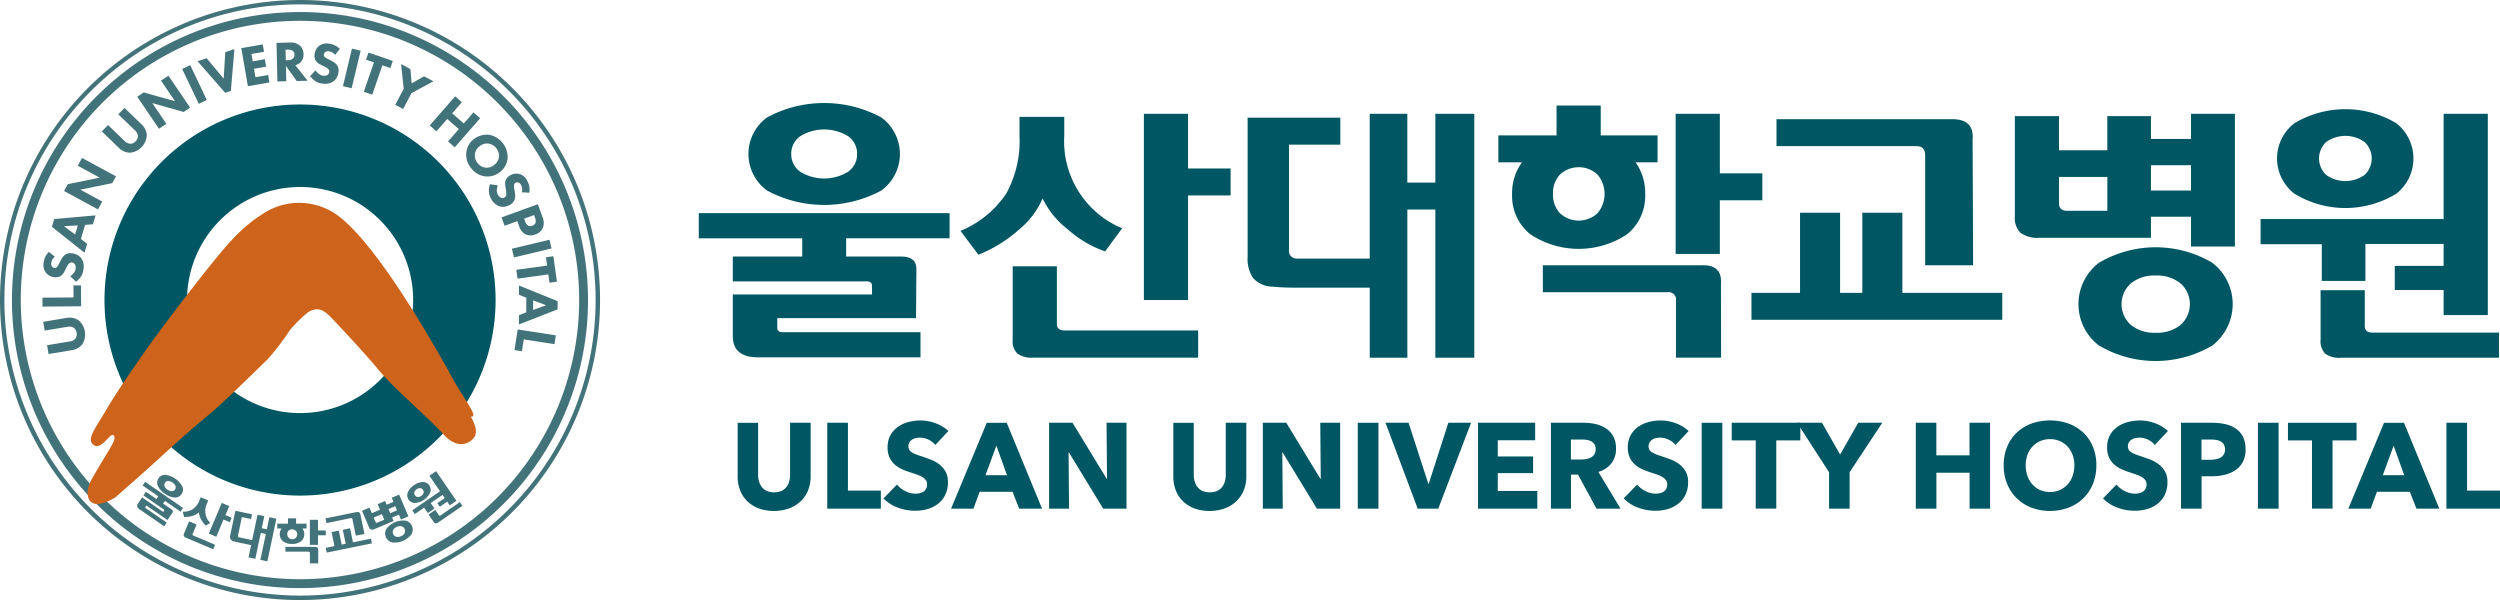<svg xmlns="http://www.w3.org/2000/svg" width="201.137" height="48.279" viewBox="0 0 201.137 48.279">
  <g id="그룹_26349" data-name="그룹 26349" transform="translate(-728.431 -206.763)">
    <g id="그룹_26348" data-name="그룹 26348">
      <g id="그룹_26347" data-name="그룹 26347">
        <path id="패스_149" data-name="패스 149" d="M210.77,191.623a2.471,2.471,0,0,1-.6.877,2.735,2.735,0,0,1-.933.572,3.7,3.7,0,0,1-2.432,0,2.633,2.633,0,0,1-.919-.572,2.466,2.466,0,0,1-.581-.877,3.065,3.065,0,0,1-.2-1.138v-4.3h1.644v4.168a1.935,1.935,0,0,0,.072.537,1.4,1.4,0,0,0,.223.455,1.034,1.034,0,0,0,.4.316,1.554,1.554,0,0,0,1.19,0,1.077,1.077,0,0,0,.4-.316,1.288,1.288,0,0,0,.222-.455,2.062,2.062,0,0,0,.067-.537V186.18h1.654v4.3a3.011,3.011,0,0,1-.208,1.138" transform="translate(582.674 54.596)" fill="#005763"/>
        <path id="패스_150" data-name="패스 150" d="M221.054,193.091V186.18h1.663v5.457h2.65v1.455Z" transform="translate(573.933 54.596)" fill="#005763"/>
        <path id="패스_151" data-name="패스 151" d="M235.247,187.762a1.5,1.5,0,0,0-.555-.435,1.556,1.556,0,0,0-.663-.161,1.955,1.955,0,0,0-.333.029.867.867,0,0,0-.3.112.759.759,0,0,0-.227.215.572.572,0,0,0-.092.337.546.546,0,0,0,.073.293.642.642,0,0,0,.212.2,1.887,1.887,0,0,0,.334.161c.128.049.273.1.435.152q.348.117.725.258a2.726,2.726,0,0,1,.687.377,1.952,1.952,0,0,1,.512.581,1.676,1.676,0,0,1,.2.863,2.276,2.276,0,0,1-.218,1.03,2.051,2.051,0,0,1-.585.717,2.487,2.487,0,0,1-.841.42,3.523,3.523,0,0,1-.977.136,4,4,0,0,1-1.421-.258,3,3,0,0,1-1.141-.737l1.083-1.113a2,2,0,0,0,.662.522,1.783,1.783,0,0,0,.818.211,1.588,1.588,0,0,0,.357-.04.875.875,0,0,0,.3-.126.632.632,0,0,0,.208-.234.742.742,0,0,0,.078-.352.557.557,0,0,0-.1-.331.947.947,0,0,0-.275-.249,2.268,2.268,0,0,0-.445-.205c-.178-.061-.379-.129-.605-.2a5.688,5.688,0,0,1-.642-.254,2.174,2.174,0,0,1-.561-.375,1.754,1.754,0,0,1-.4-.557,1.9,1.9,0,0,1-.15-.8,1.976,1.976,0,0,1,.232-.986,2.038,2.038,0,0,1,.609-.673,2.636,2.636,0,0,1,.851-.386,3.847,3.847,0,0,1,.957-.122,3.523,3.523,0,0,1,1.185.215,3.054,3.054,0,0,1,1.059.634l-1.055,1.123Z" transform="translate(568.442 54.809)" fill="#005763"/>
        <path id="패스_152" data-name="패스 152" d="M246.744,188.025l-.871,2.372H247.6l-.851-2.372Zm1.837,5.067-.532-1.357H245.4l-.5,1.357h-1.8l2.873-6.911h1.605l2.843,6.911Z" transform="translate(561.848 54.596)" fill="#005763"/>
        <path id="패스_153" data-name="패스 153" d="M264.914,193.091l-2.756-4.52h-.029l.038,4.52h-1.606V186.18h1.886l2.746,4.51h.029l-.039-4.51h1.606v6.912Z" transform="translate(552.275 54.596)" fill="#005763"/>
        <path id="패스_154" data-name="패스 154" d="M288.336,191.623a2.481,2.481,0,0,1-.595.877,2.735,2.735,0,0,1-.934.572,3.7,3.7,0,0,1-2.432,0,2.647,2.647,0,0,1-.919-.572,2.468,2.468,0,0,1-.579-.877,3.047,3.047,0,0,1-.2-1.138v-4.3h1.644v4.168a1.919,1.919,0,0,0,.073.537,1.377,1.377,0,0,0,.222.455,1.032,1.032,0,0,0,.4.316,1.555,1.555,0,0,0,1.19,0,1.081,1.081,0,0,0,.4-.316,1.271,1.271,0,0,0,.222-.455,2.043,2.043,0,0,0,.068-.537V186.18h1.654v4.3a3,3,0,0,1-.207,1.138" transform="translate(540.154 54.596)" fill="#005763"/>
        <path id="패스_155" data-name="패스 155" d="M302.971,193.091l-2.756-4.52h-.029l.038,4.52h-1.605V186.18h1.886l2.746,4.51h.029l-.038-4.51h1.6v6.912Z" transform="translate(531.412 54.596)" fill="#005763"/>
        <path id="패스_156" data-name="패스 156" d="M315.527,186.18h1.663v6.912h-1.663V186.18Z" transform="translate(522.144 54.596)" fill="#005763"/>
        <path id="패스_157" data-name="패스 157" d="M324.7,193.091h-1.653l-2.592-6.912h1.857l1.586,4.9h.039l1.576-4.9h1.828l-2.64,6.912Z" transform="translate(519.445 54.596)" fill="#005763"/>
        <path id="패스_158" data-name="패스 158" d="M336.932,193.091V186.18h4.6v1.406h-3.008v1.308h2.843v1.338h-2.843v1.435h3.182v1.425Z" transform="translate(510.41 54.596)" fill="#005763"/>
        <path id="패스_159" data-name="패스 159" d="M353.52,188.3a.692.692,0,0,0-.1-.395.707.707,0,0,0-.262-.235,1.177,1.177,0,0,0-.36-.113,2.657,2.657,0,0,0-.384-.029h-.885v1.611h.787a2.576,2.576,0,0,0,.418-.034,1.3,1.3,0,0,0,.389-.122.729.729,0,0,0,.286-.253.754.754,0,0,0,.112-.429m.068,4.793-1.487-2.744h-.564v2.744h-1.615V186.18h2.611a4.5,4.5,0,0,1,.962.1,2.49,2.49,0,0,1,.84.347,1.8,1.8,0,0,1,.6.644,2.03,2.03,0,0,1,.222,1,1.849,1.849,0,0,1-.377,1.181,2.058,2.058,0,0,1-1.044.683l1.788,2.958Z" transform="translate(503.288 54.596)" fill="#005763"/>
        <path id="패스_160" data-name="패스 160" d="M367.05,187.762a1.5,1.5,0,0,0-.556-.435,1.551,1.551,0,0,0-.663-.161,1.967,1.967,0,0,0-.333.029.86.86,0,0,0-.3.112.747.747,0,0,0-.227.215.572.572,0,0,0-.092.337.546.546,0,0,0,.073.293.651.651,0,0,0,.212.2,1.928,1.928,0,0,0,.333.161c.129.049.274.1.436.152.231.078.474.164.725.258a2.732,2.732,0,0,1,.688.377,1.962,1.962,0,0,1,.511.581,1.681,1.681,0,0,1,.2.863,2.27,2.27,0,0,1-.218,1.03,2.052,2.052,0,0,1-.585.717,2.493,2.493,0,0,1-.841.42,3.519,3.519,0,0,1-.976.136,4,4,0,0,1-1.421-.258,3,3,0,0,1-1.142-.737l1.083-1.113a2.009,2.009,0,0,0,.662.522,1.786,1.786,0,0,0,.818.211,1.591,1.591,0,0,0,.357-.04.88.88,0,0,0,.3-.126.636.636,0,0,0,.208-.234.742.742,0,0,0,.078-.352.56.56,0,0,0-.1-.331.958.958,0,0,0-.276-.249,2.225,2.225,0,0,0-.445-.205c-.177-.061-.378-.129-.6-.2a5.756,5.756,0,0,1-.642-.254,2.167,2.167,0,0,1-.561-.375,1.746,1.746,0,0,1-.4-.557,1.9,1.9,0,0,1-.15-.8,1.975,1.975,0,0,1,.232-.986,2.033,2.033,0,0,1,.609-.673,2.623,2.623,0,0,1,.851-.386,3.845,3.845,0,0,1,.957-.122,3.518,3.518,0,0,1,1.184.215,3.06,3.06,0,0,1,1.06.634l-1.054,1.123Z" transform="translate(496.19 54.809)" fill="#005763"/>
        <path id="패스_161" data-name="패스 161" d="M376.763,186.18h1.663v6.912h-1.663V186.18Z" transform="translate(488.575 54.596)" fill="#005763"/>
        <path id="패스_162" data-name="패스 162" d="M385.7,187.6v5.487h-1.654V187.6h-1.933V186.18h5.522V187.6Z" transform="translate(485.642 54.596)" fill="#005763"/>
        <path id="패스_163" data-name="패스 163" d="M397.983,190.162v2.929h-1.654v-2.929l-2.572-3.983h2l1.46,2.557,1.46-2.557h1.934l-2.63,3.983Z" transform="translate(479.259 54.596)" fill="#005763"/>
        <path id="패스_164" data-name="패스 164" d="M419.227,193.091V190.2h-2.669v2.89H414.9V186.18h1.653V188.8h2.669V186.18h1.654v6.912Z" transform="translate(467.666 54.596)" fill="#005763"/>
        <path id="패스_165" data-name="패스 165" d="M436.238,189.381a2.391,2.391,0,0,0-.146-.839,1.989,1.989,0,0,0-.4-.668,1.837,1.837,0,0,0-.619-.44,1.949,1.949,0,0,0-.8-.161,1.917,1.917,0,0,0-.793.161,1.891,1.891,0,0,0-1.021,1.108,2.618,2.618,0,0,0,.005,1.7,2.054,2.054,0,0,0,.4.679,1.826,1.826,0,0,0,.614.445,2.03,2.03,0,0,0,1.586,0,1.87,1.87,0,0,0,.619-.445,1.989,1.989,0,0,0,.406-.679,2.486,2.486,0,0,0,.146-.863m1.769,0a3.891,3.891,0,0,1-.28,1.5,3.372,3.372,0,0,1-1.963,1.908,4.309,4.309,0,0,1-2.974,0,3.444,3.444,0,0,1-1.179-.746,3.4,3.4,0,0,1-.779-1.162,3.874,3.874,0,0,1-.28-1.5,3.834,3.834,0,0,1,.28-1.5,3.272,3.272,0,0,1,.779-1.137,3.465,3.465,0,0,1,1.179-.722,4.49,4.49,0,0,1,2.974,0,3.475,3.475,0,0,1,1.184.722,3.29,3.29,0,0,1,.779,1.137,3.85,3.85,0,0,1,.28,1.5" transform="translate(459.089 54.821)" fill="#005763"/>
        <path id="패스_166" data-name="패스 166" d="M452.407,187.762a1.512,1.512,0,0,0-.556-.435,1.558,1.558,0,0,0-.663-.161,1.963,1.963,0,0,0-.333.029.86.86,0,0,0-.3.112.753.753,0,0,0-.227.215.572.572,0,0,0-.092.337.554.554,0,0,0,.072.293.657.657,0,0,0,.213.2,1.914,1.914,0,0,0,.333.161c.129.049.274.1.435.152.233.078.474.164.726.258a2.731,2.731,0,0,1,.686.377,1.966,1.966,0,0,1,.513.581,1.681,1.681,0,0,1,.2.863,2.276,2.276,0,0,1-.217,1.03,2.047,2.047,0,0,1-.585.717,2.492,2.492,0,0,1-.842.42,3.514,3.514,0,0,1-.976.136,4.005,4.005,0,0,1-1.422-.258,3,3,0,0,1-1.141-.737l1.083-1.113a1.991,1.991,0,0,0,.662.522,1.776,1.776,0,0,0,.817.211,1.6,1.6,0,0,0,.357-.04.883.883,0,0,0,.3-.126.638.638,0,0,0,.208-.234.748.748,0,0,0,.077-.352.56.56,0,0,0-.1-.331.946.946,0,0,0-.276-.249,2.22,2.22,0,0,0-.445-.205c-.177-.061-.379-.129-.6-.2a5.726,5.726,0,0,1-.643-.254,2.174,2.174,0,0,1-.561-.375,1.745,1.745,0,0,1-.4-.557,1.9,1.9,0,0,1-.15-.8,1.976,1.976,0,0,1,.232-.986,2.028,2.028,0,0,1,.609-.673,2.619,2.619,0,0,1,.851-.386,3.847,3.847,0,0,1,.957-.122,3.523,3.523,0,0,1,1.185.215,3.068,3.068,0,0,1,1.06.634l-1.054,1.123Z" transform="translate(449.398 54.809)" fill="#005763"/>
        <path id="패스_167" data-name="패스 167" d="M465.659,188.318a.754.754,0,0,0-.1-.4.679.679,0,0,0-.262-.244,1.127,1.127,0,0,0-.373-.117,3.178,3.178,0,0,0-.43-.029h-.725v1.63h.7a2.477,2.477,0,0,0,.445-.039,1.162,1.162,0,0,0,.382-.137.729.729,0,0,0,.267-.258.784.784,0,0,0,.1-.405m1.654-.01a2.133,2.133,0,0,1-.223,1.021,1.84,1.84,0,0,1-.6.668,2.636,2.636,0,0,1-.87.371,4.446,4.446,0,0,1-1.025.117h-.823v2.607H462.12V186.18h2.514a4.7,4.7,0,0,1,1.05.112,2.47,2.47,0,0,1,.852.361,1.744,1.744,0,0,1,.569.655,2.164,2.164,0,0,1,.208,1" transform="translate(441.783 54.596)" fill="#005763"/>
        <path id="패스_168" data-name="패스 168" d="M475.818,186.18h1.663v6.912h-1.663V186.18Z" transform="translate(434.274 54.596)" fill="#005763"/>
        <path id="패스_169" data-name="패스 169" d="M484.756,187.6v5.487H483.1V187.6h-1.934V186.18h5.522V187.6Z" transform="translate(431.341 54.596)" fill="#005763"/>
        <path id="패스_170" data-name="패스 170" d="M495.559,188.025l-.87,2.372h1.721l-.851-2.372Zm1.837,5.067-.531-1.357h-2.65l-.5,1.357h-1.8l2.872-6.911h1.605l2.843,6.911Z" transform="translate(425.451 54.596)" fill="#005763"/>
        <path id="패스_171" data-name="패스 171" d="M509.379,193.091V186.18h1.663v5.457h2.65v1.455Z" transform="translate(415.877 54.596)" fill="#005763"/>
        <path id="패스_172" data-name="패스 172" d="M198.177,150.879H206.5v1.466h-5.585v2h10.8c.265,0,.4.123.4.371v.681H200.915v3.367q0,1.692,2.053,1.693h13.048v-2.024H204.911c-.279,0-.419-.123-.419-.372V157.3h11.164l.029-3.821q.065-1.136-1.214-1.136h-4.438v-1.466h8.323v-2.024H198.177v2.024Z" transform="translate(586.474 75.057)" fill="#005763"/>
        <path id="패스_173" data-name="패스 173" d="M211.184,131.919a3.684,3.684,0,0,1,3.863,0,1.7,1.7,0,0,1,.717,1.415,1.723,1.723,0,0,1-.717,1.436,3.686,3.686,0,0,1-3.863,0,1.721,1.721,0,0,1-.718-1.436,1.7,1.7,0,0,1,.718-1.415m-2.66,4.369a9.694,9.694,0,0,0,9.184,0,3.635,3.635,0,0,0,0-5.886,9.69,9.69,0,0,0-9.184,0,3.636,3.636,0,0,0,0,5.886" transform="translate(581.624 85.807)" fill="#005763"/>
        <path id="패스_174" data-name="패스 174" d="M257.632,162.968v-4.651h-3.555v5.931a1.365,1.365,0,0,0,.386,1.1,2,2,0,0,0,1.27.321H269v-2.189H258.272q-.641,0-.64-.517" transform="translate(555.83 69.87)" fill="#005763"/>
        <path id="패스_175" data-name="패스 175" d="M251.393,138.281a7.086,7.086,0,0,0,2.032,2.489,8.949,8.949,0,0,0,3,1.766l1.369-1.859a7.581,7.581,0,0,1-4.658-7.435v-1.528h-3.6v1.569a8.781,8.781,0,0,1-1.059,4.585,8.135,8.135,0,0,1-3.688,3.016l1.436,1.921a11.044,11.044,0,0,0,3.234-1.993,6.623,6.623,0,0,0,1.931-2.531" transform="translate(560.92 84.453)" fill="#005763"/>
        <path id="패스_176" data-name="패스 176" d="M280.993,131.165h-3.554v14.984h3.554v-8.416h3.423v-2.169h-3.423v-4.4Z" transform="translate(543.023 84.754)" fill="#005763"/>
        <path id="패스_177" data-name="패스 177" d="M311.011,136.7h-2.252v-5.536h-3.025v11.649h-5.895a.615.615,0,0,1-.6-.7v-8.467h4.13v-2.169H295.91v11.153a2.866,2.866,0,0,0,.4,1.694,2.078,2.078,0,0,0,1.589.743,16.934,16.934,0,0,0,1.744.083h6.093v5.642h3.025V138.867h2.252v11.921h3.135V131.163h-3.135V136.7Z" transform="translate(532.898 84.755)" fill="#005763"/>
        <path id="패스_178" data-name="패스 178" d="M361.375,158.134H348.482V160.3h10.046a.585.585,0,0,1,.663.661v4.61h3.633l-.013-5.952q.109-1.488-1.436-1.487" transform="translate(504.078 69.97)" fill="#005763"/>
        <path id="패스_179" data-name="패스 179" d="M375.687,138.124h3.422v-2.168h-3.422v-4.791h-3.555v11.276h3.555v-4.316Z" transform="translate(491.113 84.754)" fill="#005763"/>
        <path id="패스_180" data-name="패스 180" d="M344.961,136.807a2.161,2.161,0,0,1,.562-1.559,2.223,2.223,0,0,1,3.014,0,2.405,2.405,0,0,1,0,3.118,2.224,2.224,0,0,1-3.014,0,2.161,2.161,0,0,1-.562-1.559m5.982,3.232a3.974,3.974,0,0,0,1.435-3.232,4.238,4.238,0,0,0-.773-2.541h1.767V132.1H348.8V129.7h-3.555V132.1h-4.68v2.169h1.9a4.157,4.157,0,0,0-.795,2.541,3.959,3.959,0,0,0,1.446,3.232,7.043,7.043,0,0,0,7.827,0" transform="translate(508.417 85.556)" fill="#005763"/>
        <path id="패스_181" data-name="패스 181" d="M402.05,135.036v8.839h3.859l-.04-10.12q.133-1.631-1.634-1.632H390.091v2.169h11.275q.684,0,.684.744" transform="translate(481.269 84.228)" fill="#005763"/>
        <path id="패스_182" data-name="패스 182" d="M397.771,148.786h-3.223v6.444h-1.788v-6.444h-3.223v6.444h-3.908V157.4h20.179V155.23h-8.036v-6.444Z" transform="translate(483.715 75.095)" fill="#005763"/>
        <path id="패스_183" data-name="패스 183" d="M452.073,161.183a3.026,3.026,0,0,1-2.008.629,2.99,2.99,0,0,1-1.987-.629,2.24,2.24,0,0,1,0-3.347,2.988,2.988,0,0,1,1.987-.63,3.024,3.024,0,0,1,2.008.63,2.24,2.24,0,0,1,0,3.347m2.561-5a8.963,8.963,0,0,0-9.129,0,4.183,4.183,0,0,0,0,6.651,8.963,8.963,0,0,0,9.129,0,4.2,4.2,0,0,0,0-6.651" transform="translate(451.793 71.724)" fill="#005763"/>
        <path id="패스_184" data-name="패스 184" d="M446.7,137.34h-3.223V135.3H446.7v2.045Zm-6.734,1.631h-3.2q-.685,0-.684-.6v-2.127h3.886v2.726Zm6.734-5.782h-3.223v-1.838h-3.511V134.1h-3.886v-2.747h-3.554v8.055a1.708,1.708,0,0,0,.452,1.331,2.352,2.352,0,0,0,1.558.4h8.941v-1.693H446.7v2.4h3.532V131.165H446.7v2.024Z" transform="translate(458.008 84.754)" fill="#005763"/>
        <path id="패스_185" data-name="패스 185" d="M491.136,165.981q-.6,0-.6-.537v-2.874h-3.555v3.99a1.448,1.448,0,0,0,.365,1.115,1.894,1.894,0,0,0,1.27.331h12.72v-2.024Z" transform="translate(428.153 67.539)" fill="#005763"/>
        <path id="패스_186" data-name="패스 186" d="M484.725,144.61v-2.974h6.292V143.4h-3.93v1.941h3.93v2.018h3.555V131.165h-3.555v8.467H476.292v2.024h4.923v2.954Z" transform="translate(434.015 84.754)" fill="#005763"/>
        <path id="패스_187" data-name="패스 187" d="M483.175,132.985a2.656,2.656,0,0,1,3.09,0,1.808,1.808,0,0,1,0,2.643,2.654,2.654,0,0,1-3.09,0,1.808,1.808,0,0,1,0-2.643m-2.561,4.151a7.867,7.867,0,0,0,8.212,0,3.608,3.608,0,0,0,0-5.659,7.987,7.987,0,0,0-8.212,0,3.573,3.573,0,0,0,0,5.659" transform="translate(432.408 85.206)" fill="#005763"/>
        <path id="패스_211" data-name="패스 211" d="M73.747,135.04A24.139,24.139,0,1,0,97.884,110.9a24.166,24.166,0,0,0-24.137,24.14m.356,0a23.782,23.782,0,1,1,23.781,23.778A23.809,23.809,0,0,1,74.1,135.04" transform="translate(654.684 95.863)" fill="#43737a"/>
        <path id="패스_212" data-name="패스 212" d="M75.873,136.213a23.174,23.174,0,1,0,23.175-23.171,23.2,23.2,0,0,0-23.175,23.171m.711,0a22.462,22.462,0,1,1,22.464,22.461,22.489,22.489,0,0,1-22.464-22.461" transform="translate(653.519 94.689)" fill="#43737a"/>
        <path id="패스_213" data-name="패스 213" d="M123.818,145.239a15.733,15.733,0,1,1-15.733-15.733,15.733,15.733,0,0,1,15.733,15.733m-15.733-9.095a9.095,9.095,0,1,0,9.1,9.095,9.095,9.095,0,0,0-9.1-9.095" transform="translate(644.486 85.664)" fill="#005763"/>
        <path id="패스_214" data-name="패스 214" d="M83.264,167.5a1.317,1.317,0,0,1,1.026.179,1.506,1.506,0,0,1,.315,1.914,1.316,1.316,0,0,1-.914.5l-1.816.3-.117-.708,1.8-.3a.734.734,0,0,0,.488-.245.658.658,0,0,0-.141-.856.734.734,0,0,0-.542-.076l-1.8.3-.116-.708,1.815-.3Z" transform="translate(650.462 64.852)" fill="#43737a"/>
        <path id="패스_215" data-name="패스 215" d="M81.308,162.705l2.5-.02-.009-.965.606-.005.014,1.683-3.108.025-.006-.718Z" transform="translate(650.54 68.007)" fill="#43737a"/>
        <path id="패스_216" data-name="패스 216" d="M82.407,156.147a.761.761,0,0,0-.286.49.391.391,0,0,0,.069.314.277.277,0,0,0,.183.1.214.214,0,0,0,.18-.048,1.228,1.228,0,0,0,.225-.366l.117-.22a1.272,1.272,0,0,1,.289-.391.775.775,0,0,1,.6-.154,1.108,1.108,0,0,1,.728.368,1.2,1.2,0,0,1,.2.913,1.315,1.315,0,0,1-.206.594,1.936,1.936,0,0,1-.394.41l-.461-.432a2.029,2.029,0,0,0,.271-.257.73.73,0,0,0,.16-.375.5.5,0,0,0-.066-.337.322.322,0,0,0-.234-.142.275.275,0,0,0-.236.079,1.518,1.518,0,0,0-.216.339l-.12.243a1.036,1.036,0,0,1-.3.4.77.77,0,0,1-.559.118.959.959,0,0,1-.66-.356,1,1,0,0,1-.186-.8,1.5,1.5,0,0,1,.419-.877l.478.383Z" transform="translate(650.436 71.269)" fill="#43737a"/>
        <path id="패스_217" data-name="패스 217" d="M85.067,150.053l-1.109.07.891.666.218-.736Zm.583-.033-.333,1.126.5.394-.211.715-2.624-2.083.186-.629,3.327-.295-.211.715-.629.056Z" transform="translate(649.625 74.841)" fill="#43737a"/>
        <path id="패스_218" data-name="패스 218" d="M87.885,143.166l-2.732-1.481.3-.549,2.565-.528-1.762-.954.342-.631,2.731,1.481-.3.548-2.574.524,1.77.958-.342.631Z" transform="translate(648.432 80.446)" fill="#43737a"/>
        <path id="패스_219" data-name="패스 219" d="M95.027,131.394a1.324,1.324,0,0,1,.469.931,1.5,1.5,0,0,1-1.346,1.395,1.32,1.32,0,0,1-.947-.434l-1.326-1.278.5-.517,1.312,1.265a.731.731,0,0,0,.489.244.572.572,0,0,0,.417-.2.579.579,0,0,0,.184-.425.731.731,0,0,0-.262-.479L93.2,130.633l.5-.517,1.325,1.278Z" transform="translate(644.746 85.329)" fill="#43737a"/>
        <path id="패스_220" data-name="패스 220" d="M99.937,128.641l-1.749-2.57.517-.351,2.522.707-1.128-1.656.595-.4,1.747,2.569-.516.352-2.527-.715,1.132,1.663-.593.4Z" transform="translate(641.286 88.481)" fill="#43737a"/>
        <path id="패스_221" data-name="패스 221" d="M106.834,122.5l1.336,2.806-.648.308-1.335-2.806.647-.308Z" transform="translate(636.901 89.503)" fill="#43737a"/>
        <path id="패스_222" data-name="패스 222" d="M109.658,120.379l1.368,1.646.129-2.136.735-.242-.286,3.363-.46.151-2.221-2.541.735-.242Z" transform="translate(635.401 91.068)" fill="#43737a"/>
        <path id="패스_223" data-name="패스 223" d="M118.569,119.384l-1.024.179.1.592.974-.17.1.6-.972.169.118.68,1.023-.178.1.6-1.732.3-.533-3.062,1.73-.3.1.6Z" transform="translate(631.12 91.54)" fill="#43737a"/>
        <path id="패스_224" data-name="패스 224" d="M123.731,119.892l.163,0a.591.591,0,0,0,.425-.144.419.419,0,0,0,.111-.3.379.379,0,0,0-.152-.314.7.7,0,0,0-.4-.089l-.167,0,.019.852Zm.34-1.42a1.115,1.115,0,0,1,.8.252.944.944,0,0,1,.286.688.852.852,0,0,1-.227.639.98.98,0,0,1-.429.248l.984,1.249-.876.02-.866-1.206.028,1.225-.717.017-.071-3.106,1.089-.026Z" transform="translate(627.694 91.712)" fill="#43737a"/>
        <path id="패스_225" data-name="패스 225" d="M130.971,119.567a.755.755,0,0,0-.49-.287.385.385,0,0,0-.314.069.275.275,0,0,0-.1.184.216.216,0,0,0,.047.18,1.228,1.228,0,0,0,.367.224l.22.118a1.241,1.241,0,0,1,.391.289.776.776,0,0,1,.155.6,1.116,1.116,0,0,1-.369.728,1.2,1.2,0,0,1-.914.205,1.324,1.324,0,0,1-.594-.206,1.994,1.994,0,0,1-.41-.394l.433-.463a1.862,1.862,0,0,0,.258.272.725.725,0,0,0,.374.159.488.488,0,0,0,.337-.066.321.321,0,0,0,.142-.236.274.274,0,0,0-.079-.235,1.431,1.431,0,0,0-.339-.216l-.243-.121a1.042,1.042,0,0,1-.4-.3.768.768,0,0,1-.118-.561.96.96,0,0,1,.355-.66,1,1,0,0,1,.8-.186,1.509,1.509,0,0,1,.877.421l-.384.478Z" transform="translate(624.419 91.612)" fill="#43737a"/>
        <path id="패스_226" data-name="패스 226" d="M136.242,119.721l-.725,3.022-.7-.167.725-3.023.7.168Z" transform="translate(621.205 91.12)" fill="#43737a"/>
        <path id="패스_227" data-name="패스 227" d="M140.023,121.285l-.816,2.365-.679-.234.817-2.364-.638-.221.2-.572,1.955.675-.2.572-.638-.22Z" transform="translate(619.172 90.733)" fill="#43737a"/>
        <path id="패스_228" data-name="패스 228" d="M144.814,124.3l-.21-1.986.749.4.1,1.145,1-.562.75.4-1.759.947-.676,1.282-.635-.335.676-1.282Z" transform="translate(616.097 89.607)" fill="#43737a"/>
        <path id="패스_229" data-name="패스 229" d="M152.075,129.424l.932.817.779-.891.54.472-2.047,2.338-.54-.472.869-.992-.932-.816-.869.992-.54-.472,2.046-2.338.54.471-.779.891Z" transform="translate(612.736 86.455)" fill="#43737a"/>
        <path id="패스_230" data-name="패스 230" d="M158.555,135.6a.949.949,0,0,0-.724.216.921.921,0,0,0-.375.653.905.905,0,0,0,.208.683.916.916,0,0,0,1.346.166.982.982,0,0,0,.385-.643,1,1,0,0,0-.213-.7.953.953,0,0,0-.628-.372m1.536,1.194a1.619,1.619,0,0,1-.626,1.1,1.6,1.6,0,0,1-1.216.336,1.659,1.659,0,0,1-1.1-.666,1.712,1.712,0,0,1-.386-1.237,1.586,1.586,0,0,1,.611-1.092,1.736,1.736,0,0,1,1.225-.347,1.833,1.833,0,0,1,1.492,1.9" transform="translate(609.181 82.715)" fill="#43737a"/>
        <path id="패스_231" data-name="패스 231" d="M163.452,143.3a.761.761,0,0,0-.052-.566.381.381,0,0,0-.239-.215.275.275,0,0,0-.209.023.219.219,0,0,0-.119.143,1.28,1.28,0,0,0,.031.429l.033.247a1.251,1.251,0,0,1-.007.486.777.777,0,0,1-.4.476,1.111,1.111,0,0,1-.807.124,1.2,1.2,0,0,1-.7-.624,1.309,1.309,0,0,1-.178-.6,1.916,1.916,0,0,1,.082-.563l.628.084a1.945,1.945,0,0,0-.072.366.734.734,0,0,0,.089.4.5.5,0,0,0,.25.236.324.324,0,0,0,.274-.021.275.275,0,0,0,.146-.2,1.529,1.529,0,0,0-.021-.4l-.044-.268a1.046,1.046,0,0,1,.011-.5.766.766,0,0,1,.386-.421.955.955,0,0,1,.744-.094.994.994,0,0,1,.615.54,1.5,1.5,0,0,1,.169.958l-.612-.034Z" transform="translate(606.959 78.927)" fill="#43737a"/>
        <path id="패스_232" data-name="패스 232" d="M164.877,148.432l.087.242a.549.549,0,0,0,.242.324.442.442,0,0,0,.328,0,.417.417,0,0,0,.246-.213.564.564,0,0,0-.028-.417l-.081-.227-.793.286Zm1.474-.131a1.16,1.16,0,0,1,.036.853.954.954,0,0,1-.607.542,1,1,0,0,1-.778,0,1.061,1.061,0,0,1-.527-.652l-.15-.411L163.3,149l-.245-.675,2.923-1.058.373,1.031Z" transform="translate(605.727 75.926)" fill="#43737a"/>
        <path id="패스_233" data-name="패스 233" d="M168.09,154.295l-3.022.721-.167-.7,3.023-.722.167.7Z" transform="translate(604.715 72.457)" fill="#43737a"/>
        <path id="패스_234" data-name="패스 234" d="M168.26,157.986l-2.478.342-.1-.711,2.479-.341-.092-.669.6-.083.283,2.049-.6.083-.092-.67Z" transform="translate(604.287 70.853)" fill="#43737a"/>
        <path id="패스_235" data-name="패스 235" d="M167.292,163.707l1.045-.379-1.043-.39v.769Zm-.551.194,0-1.175-.586-.239,0-.745L169.265,163l0,.657-3.112,1.217,0-.745.588-.231Z" transform="translate(604.03 67.992)" fill="#43737a"/>
        <path id="패스_236" data-name="패스 236" d="M168.581,170.751l-2.473-.386-.148.954-.6-.094.259-1.661,3.071.478-.111.709Z" transform="translate(604.463 63.704)" fill="#43737a"/>
        <path id="패스_237" data-name="패스 237" d="M110.087,148.563a5.27,5.27,0,0,0-6.535-.728,12.443,12.443,0,0,0-2.611,2.189c-1.375,1.443-5.251,6.526-6.625,8.456-.995,1.391-2.663,3.816-3.385,5.057-.883,1.522-1.627,2.4-1.2,2.871.737.814,1.6-1.386,1.781-.5.066.336-.7,1.329-1.878,3.432-.608,1.082-.362,2.788,1.946,1.377,0,0,1.207-1.054,2.155-1.9,1.8-1.6,3.232-2.988,5.163-4.579,1.406-1.153,3.468-3.213,4.881-4.576a19.369,19.369,0,0,0,1.844-2.4,10.957,10.957,0,0,1,1.486-1.46c.881-.5,1.359-.065,2.037.659.991,1.056,2.657,2.835,3.5,3.869,1.367,1.671,4.191,4.026,5.367,5.358.122.135,1.239,1.37,2.314.346.462-.439.248-1.131-.162-1.832l0-.008a.108.108,0,0,0,.147.011l0,0c.408-.12-1.012-1.852-1.9-3.612-4.442-7.921-7.168-11.149-8.722-12.39" transform="translate(646.132 76.061)" fill="#ce631b"/>
        <path id="패스_238" data-name="패스 238" d="M98.611,197l1.259.867-.147.216-.845-.581-.2.295,1.632,1.125a.062.062,0,0,1,.022.1l-.069.1-1.692-1.167-.34.5q-.17.25.14.464l1.973,1.36.2-.3-1.679-1.158c-.042-.029-.051-.062-.027-.1l.078-.113,1.689,1.163.389-.559c.084-.108.06-.206-.069-.3l-.67-.462.148-.216,1.259.867.2-.3-3.051-2.1-.205.3Z" transform="translate(641.297 48.828)" fill="#43737a"/>
        <path id="패스_239" data-name="패스 239" d="M101.781,196.324a1.451,1.451,0,0,0,.579.65,1.467,1.467,0,0,0,.813.308A.617.617,0,0,0,103.7,197a.61.61,0,0,0,.069-.589,1.83,1.83,0,0,0-1.392-.957.638.638,0,0,0-.6.866m.845-.366a.7.7,0,0,1,.586.4.3.3,0,0,1-.034.282.307.307,0,0,1-.254.137.594.594,0,0,1-.349-.121.585.585,0,0,1-.237-.282.312.312,0,0,1,.288-.42" transform="translate(639.341 49.51)" fill="#43737a"/>
        <path id="패스_240" data-name="패스 240" d="M107.164,204.756l.324-.765-.6-.255-.413.975a.241.241,0,0,0-.012.21.376.376,0,0,0,.193.144l2.164.919.153-.361-1.735-.736c-.072-.031-.1-.075-.072-.131" transform="translate(636.762 44.972)" fill="#43737a"/>
        <path id="패스_241" data-name="패스 241" d="M107.592,200.661a1.284,1.284,0,0,0,.169.555,1.664,1.664,0,0,0,.386.507l.362-.207a1.354,1.354,0,0,1-.271-1.559l.107-.251-.609-.259-.109.258a1.539,1.539,0,0,1-.5.679,1.492,1.492,0,0,1-.836.23l.11.419a2.028,2.028,0,0,0,.687-.094,1.2,1.2,0,0,0,.5-.277" transform="translate(636.844 47.323)" fill="#43737a"/>
        <path id="패스_242" data-name="패스 242" d="M117.661,203.349l-.4-.085.2-.969-.544-.114-.429,2.037-1.062-.223a.11.11,0,0,1-.08-.145l.311-1.482.743.156.08-.38-1.344-.282-.41,1.95a.493.493,0,0,0,.009.31.383.383,0,0,0,.258.19,3.064,3.064,0,0,0,.311.081l1.1.231-.208.986.546.115.439-2.085.405.085-.439,2.085.564.118.723-3.431-.564-.119-.2.968Z" transform="translate(632.232 45.998)" fill="#43737a"/>
        <path id="패스_243" data-name="패스 243" d="M126.944,208.281h-2.373v.388h1.849c.081,0,.122.039.122.117v.823h.669l0-1.063q.02-.266-.264-.265" transform="translate(626.823 42.48)" fill="#43737a"/>
        <path id="패스_244" data-name="패스 244" d="M129.578,204.705h.629v-.387h-.629v-.856h-.654v2.015h.654v-.772Z" transform="translate(624.437 45.122)" fill="#43737a"/>
        <path id="패스_245" data-name="패스 245" d="M125.026,205.047a.7.7,0,0,0,.265-.577.745.745,0,0,0-.142-.454h.325v-.388h-.841V203.2h-.653v.428h-.861v.388h.348a.733.733,0,0,0-.146.454.7.7,0,0,0,.266.577,1.126,1.126,0,0,0,.721.213,1.113,1.113,0,0,0,.718-.213m-1.1-.577a.359.359,0,0,1,.382-.384.4.4,0,1,1-.382.384" transform="translate(627.62 45.266)" fill="#43737a"/>
        <path id="패스_246" data-name="패스 246" d="M133.883,202.683l.267,1.3.695-.141-.318-1.529c-.023-.193-.141-.269-.353-.225l-2.464.5.077.381,1.946-.4q.123-.026.15.105" transform="translate(622.91 45.879)" fill="#43737a"/>
        <path id="패스_247" data-name="패스 247" d="M133.7,204.971l-.582.118.23,1.129-.322.065-.23-1.128-.581.118.229,1.129-.7.143.077.381,3.639-.741-.077-.379-1.449.294-.23-1.128Z" transform="translate(622.894 44.295)" fill="#43737a"/>
        <path id="패스_248" data-name="패스 248" d="M143.976,203.583a1.7,1.7,0,0,0-1.547.656.735.735,0,0,0,.465,1.094,1.691,1.691,0,0,0,1.547-.657.738.738,0,0,0-.464-1.094m-.085,1.007a.565.565,0,0,1-.3.248.56.56,0,0,1-.381.039.393.393,0,0,1-.233-.551.556.556,0,0,1,.292-.245.567.567,0,0,1,.384-.042.393.393,0,0,1,.234.551" transform="translate(617.093 45.07)" fill="#43737a"/>
        <path id="패스_249" data-name="패스 249" d="M140.729,199.549l-.545.232-.128-.3-.595.253.192.451-.658.278-.191-.452-.6.256.562,1.325a.3.3,0,0,0,.17.187.442.442,0,0,0,.291-.046l1.515-.643-.118-.278.545-.232.168.394.6-.254-.745-1.756-.6.253.141.333Zm-.736,1.436-.543.23c-.076.033-.129.017-.157-.05l-.149-.349.658-.28.19.449Zm1.027-.754-.546.233-.142-.336.546-.232.142.336Z" transform="translate(619.352 47.589)" fill="#43737a"/>
        <path id="패스_250" data-name="패스 250" d="M151.035,201.379c-.061.042-.108.036-.145-.017l-.291-.423-.539.37.4.587a.262.262,0,0,0,.168.127.363.363,0,0,0,.227-.084l1.928-1.326-.205-.3-1.547,1.063Z" transform="translate(612.851 46.847)" fill="#43737a"/>
        <path id="패스_251" data-name="패스 251" d="M148.939,197.794l-.3-.438.954-.656.179.261-.6.409.2.286.6-.409.2.3.539-.369-1.639-2.386-.539.371.858,1.247-2.234,1.533.206.3.746-.513.3.434.533-.365Z" transform="translate(614.442 49.877)" fill="#43737a"/>
        <path id="패스_252" data-name="패스 252" d="M146.87,198.419a1.48,1.48,0,0,0,1.245-.856.634.634,0,0,0-.572-.834,1.232,1.232,0,0,0-.738.261,1.252,1.252,0,0,0-.508.6.628.628,0,0,0,.573.833m-.032-.878a.5.5,0,0,1,.469-.322.317.317,0,0,1,.268.389.5.5,0,0,1-.469.323.318.318,0,0,1-.267-.389" transform="translate(614.934 48.813)" fill="#43737a"/>
        <path id="패스_253" data-name="패스 253" d="M112.111,201.795l.5.214.151-.356-.5-.215.307-.723-.6-.256-1.046,2.465.6.255.588-1.384Z" transform="translate(634.306 46.768)" fill="#43737a"/>
      </g>
    </g>
  </g>
</svg>
